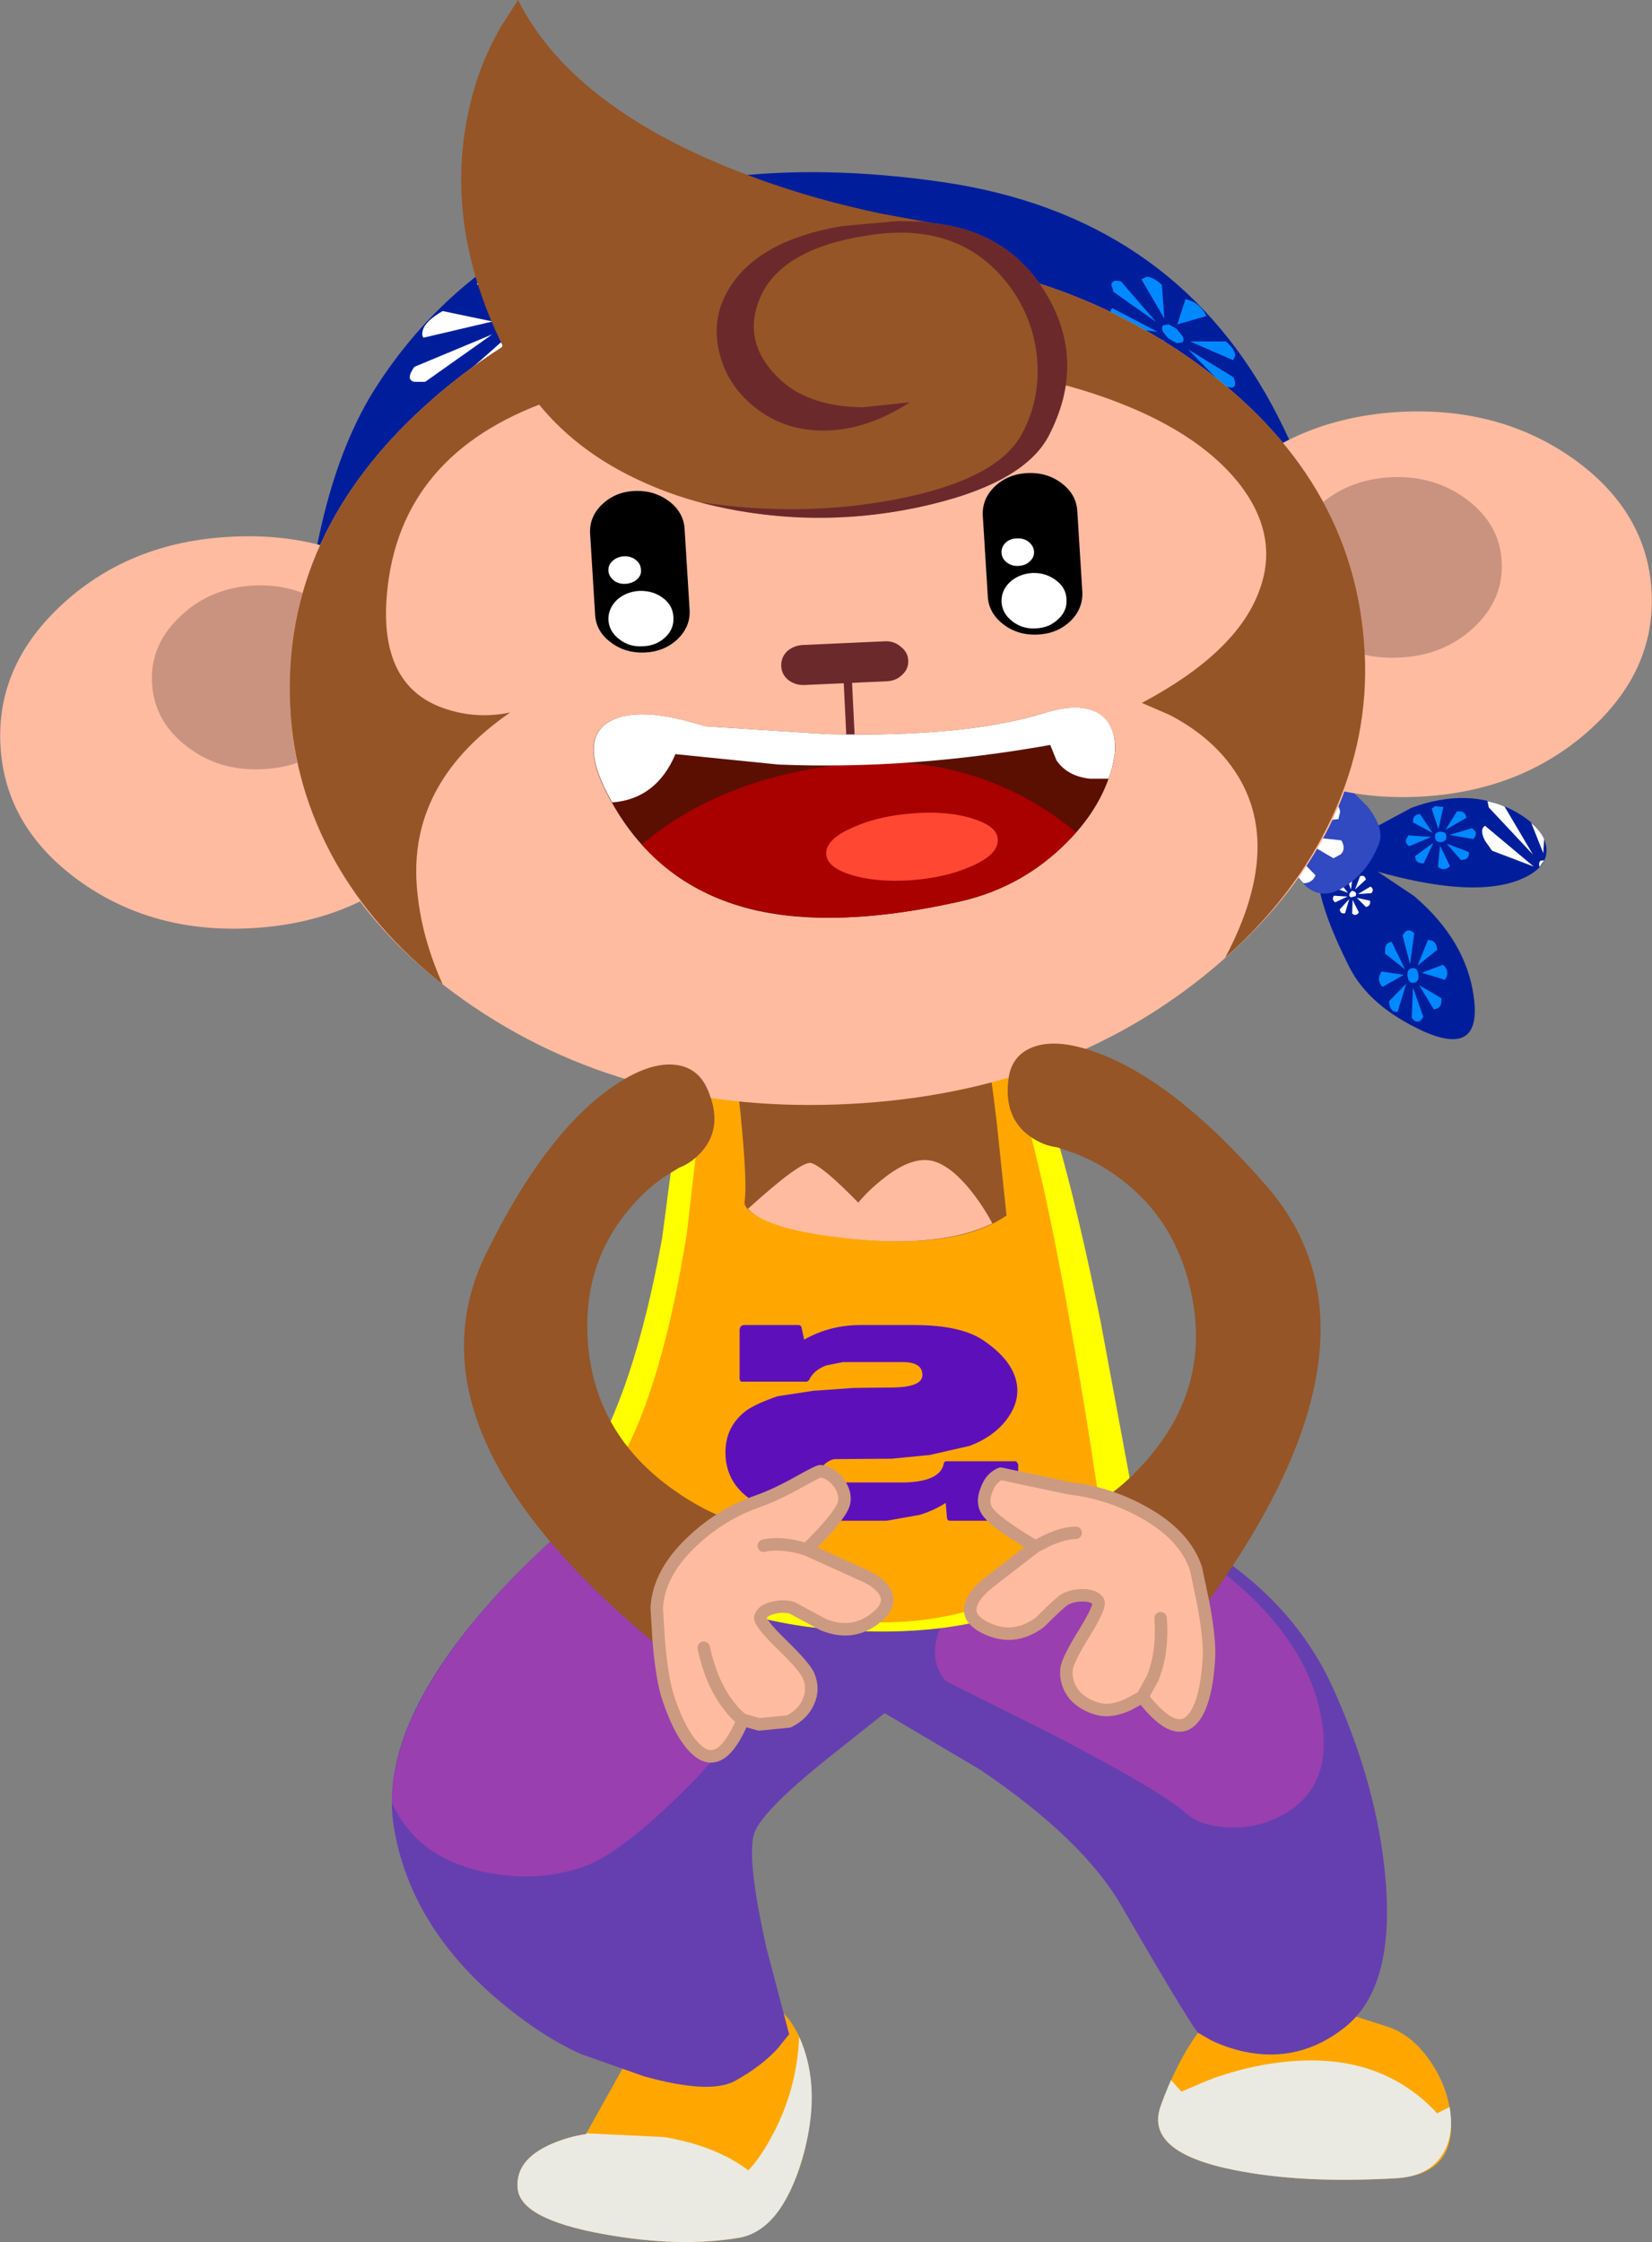 <?xml version="1.0" encoding="UTF-8" standalone="no"?>
<svg xmlns:xlink="http://www.w3.org/1999/xlink" height="269.2px" width="198.35px" xmlns="http://www.w3.org/2000/svg">
  <rect width="100%" height="100%" fill="#808080" stroke="none"/>
  <g transform="matrix(1.0, 0.0, 0.0, 1.0, 18.0, -2.25)">
    <path d="M74.05 242.45 Q77.45 244.3 78.7 248.9 79.85 253.05 79.05 258.15 78.3 263.05 76.1 266.65 73.7 270.45 70.7 270.95 63.55 272.15 54.45 270.5 44.45 268.7 44.15 265.0 43.85 261.65 48.05 259.75 50.2 258.8 52.35 258.5 L58.55 247.4 Q60.05 244.85 62.75 242.95 68.1 239.15 74.05 242.45" fill="#ffa700" fill-rule="evenodd" stroke="none"/>
    <path d="M71.85 262.85 Q73.3 261.35 74.75 258.6 77.7 253.1 77.95 246.8 80.8 253.05 78.3 261.55 75.75 270.1 70.7 270.95 63.55 272.15 54.45 270.5 44.45 268.7 44.15 265.0 43.85 261.65 48.05 259.75 50.2 258.8 52.35 258.5 L52.4 258.4 61.75 258.85 Q67.95 259.9 71.85 262.85" fill="#eaeae2" fill-rule="evenodd" stroke="none"/>
    <path d="M77.6 186.05 Q85.25 190.85 89.4 197.8 92.6 203.3 91.85 205.05 L82.55 212.45 Q73.45 219.6 72.55 222.4 71.6 225.35 74.05 236.25 L76.75 246.5 75.35 248.25 Q73.4 250.35 70.35 252.05 67.35 253.8 59.3 251.55 L51.8 248.9 Q46.95 246.75 41.7 242.3 31.25 233.35 29.3 221.7 27.35 210.1 40.35 195.2 44.45 190.5 49.5 186.1 L53.75 182.6 Q57.55 180.95 62.35 181.05 69.95 181.25 77.6 186.05" fill="#653faf" fill-rule="evenodd" stroke="none"/>
    <path d="M73.8 206.6 L65.9 215.45 Q57.0 224.65 52.05 226.4 46.3 228.4 39.8 226.95 31.95 225.15 29.05 218.7 29.1 209.3 38.15 197.9 43.75 190.8 51.65 184.3 53.5 189.8 57.45 194.85 63.9 203.1 73.8 206.6" fill="#993faf" fill-rule="evenodd" stroke="none"/>
    <path d="M128.15 243.65 Q131.55 241.1 137.55 242.25 139.15 242.55 148.6 245.6 151.35 246.5 153.45 249.35 155.5 252.15 156.05 255.35 157.35 263.35 149.55 263.8 138.3 264.45 130.15 262.8 119.4 260.65 121.35 255.15 123.2 250.0 125.85 246.3 L128.15 243.65" fill="#ffa700" fill-rule="evenodd" stroke="none"/>
    <path d="M130.15 262.8 Q119.4 260.65 121.35 255.15 121.7 254.1 122.6 252.0 L123.85 253.4 127.0 252.05 Q130.95 250.55 134.85 250.0 147.3 248.15 154.55 256.0 L156.05 255.25 Q156.65 258.75 155.15 261.0 153.5 263.6 149.55 263.8 138.3 264.45 130.15 262.8" fill="#eaeae2" fill-rule="evenodd" stroke="none"/>
    <path d="M107.65 183.1 Q116.3 181.55 126.75 188.05 137.45 194.7 142.1 205.05 147.4 216.8 148.35 227.85 149.5 240.85 143.5 245.65 138.05 250.0 131.4 248.6 129.3 248.15 127.35 247.2 L125.8 246.3 Q124.05 243.9 116.65 231.1 112.05 223.1 99.7 214.75 L88.3 208.0 Q81.2 206.2 81.15 202.2 81.1 198.8 86.1 194.35 90.45 190.45 97.0 187.1 103.3 183.85 107.65 183.1" fill="#653faf" fill-rule="evenodd" stroke="none"/>
    <path d="M111.75 184.05 Q118.1 182.95 128.0 190.4 138.6 198.45 140.55 208.0 142.45 217.25 135.15 220.6 132.3 221.9 129.1 221.65 126.0 221.45 124.3 219.9 121.5 217.35 108.25 210.45 L95.55 204.1 Q91.85 199.6 98.75 192.15 105.25 185.2 111.75 184.05" fill="#993faf" fill-rule="evenodd" stroke="none"/>
    <path d="M73.7 120.85 Q79.35 117.85 83.7 117.85 88.85 117.85 93.6 119.55 102.4 122.65 106.0 130.6 109.55 138.4 114.15 160.95 L118.05 181.95 117.0 184.65 Q115.4 187.85 112.55 190.45 103.4 198.8 85.1 198.1 66.75 197.4 57.7 187.9 54.9 184.95 53.35 181.45 L52.35 178.55 Q58.15 169.45 61.5 150.9 L63.7 134.2 Q65.15 125.4 73.7 120.85" fill="#ffff00" fill-rule="evenodd" stroke="none"/>
    <path d="M75.1 120.8 Q79.95 117.85 83.8 117.85 88.3 117.85 92.4 119.5 100.05 122.55 103.2 130.4 106.35 138.1 110.35 160.35 112.35 171.5 113.75 181.05 L112.85 183.7 Q111.45 186.85 108.95 189.45 100.95 197.7 85.0 197.0 69.0 196.3 61.15 186.9 58.65 184.0 57.3 180.55 L56.45 177.7 Q61.5 168.75 64.45 150.45 L66.35 134.0 Q67.65 125.25 75.1 120.8" fill="#ffa700" fill-rule="evenodd" stroke="none"/>
    <path d="M86.1 119.9 Q90.55 120.0 94.7 121.25 98.5 122.35 99.2 123.45 100.25 125.1 101.65 136.8 L102.85 148.2 Q96.8 152.4 83.6 150.9 78.45 150.35 74.85 149.05 71.2 147.75 71.4 146.5 71.75 144.4 70.9 135.85 L70.0 127.7 Q73.7 119.55 86.1 119.9" fill="#955526" fill-rule="evenodd" stroke="none"/>
    <path d="M101.15 149.15 Q95.05 152.1 84.25 151.0 74.25 150.0 71.8 147.4 78.25 141.55 79.4 141.9 80.8 142.3 85.05 146.65 86.25 145.2 87.95 143.85 91.3 141.15 93.75 141.6 95.8 142.0 98.1 144.65 99.85 146.7 101.15 149.15" fill="#ffbb9f" fill-rule="evenodd" stroke="none"/>
    <path d="M91.75 161.35 L85.3 161.35 Q81.65 161.35 78.55 163.1 L78.25 161.7 Q78.2 161.35 77.85 161.35 L71.4 161.35 Q70.8 161.35 70.8 162.0 L70.8 167.75 Q70.8 168.15 71.1 168.15 L78.9 168.15 79.15 167.95 Q79.65 166.8 81.2 166.2 L83.2 165.8 90.4 165.8 Q92.75 165.8 92.75 167.35 92.75 168.85 88.95 168.85 L84.5 168.9 79.6 169.25 75.35 169.9 Q72.9 170.75 71.7 171.55 69.1 173.45 69.1 176.65 69.1 181.3 74.3 183.45 77.75 184.85 82.1 184.85 L88.45 184.85 92.4 184.15 Q94.2 183.6 95.55 182.7 L95.7 184.5 Q95.75 184.85 96.05 184.85 L104.05 184.85 Q104.25 184.85 104.25 184.45 L104.25 178.05 104.0 177.7 95.65 177.7 Q95.35 177.7 95.3 178.05 94.85 180.1 90.75 180.25 L82.3 180.25 81.4 180.0 Q80.65 179.65 80.65 179.0 80.65 178.2 81.35 177.8 81.85 177.45 82.3 177.45 L89.05 177.4 93.65 176.95 98.45 175.85 Q101.2 174.8 102.75 172.85 104.15 171.05 104.15 169.25 104.15 166.05 100.3 163.35 97.6 161.35 91.75 161.35" fill="#5d10ba" fill-rule="evenodd" stroke="none"/>
    <path d="M145.15 106.25 Q144.3 106.0 143.9 105.4 143.15 104.2 145.6 102.4 L151.45 99.25 Q158.4 96.7 163.85 99.65 167.1 101.45 167.6 103.65 168.1 105.8 165.75 107.25 159.8 110.8 145.15 106.25" fill="#001e9b" fill-rule="evenodd" stroke="none"/>
    <path d="M144.0 118.35 Q140.85 112.1 140.3 108.3 139.5 102.5 145.75 105.8 L151.8 109.85 Q158.05 115.2 158.95 121.95 159.95 129.2 152.95 126.1 146.4 123.1 144.0 118.35" fill="#001e9b" fill-rule="evenodd" stroke="none"/>
    <path d="M155.25 118.1 Q156.15 118.85 155.5 119.9 L152.7 119.05 155.25 118.1 M155.05 122.1 Q155.15 123.0 154.65 123.3 L154.15 123.45 152.4 120.55 155.05 122.1 M152.9 124.35 Q152.25 125.45 151.5 124.45 L151.65 120.85 152.9 124.35 M148.9 123.15 L148.75 122.5 150.85 120.35 149.8 123.75 Q149.15 123.8 148.9 123.15 M147.6 119.5 L147.85 118.9 150.55 119.3 148.0 120.75 Q147.45 120.2 147.6 119.5 M153.45 115.1 L153.95 115.2 Q154.5 115.45 154.55 116.3 L152.2 118.2 153.45 115.1 M151.8 114.3 L151.3 118.0 150.4 114.55 150.75 114.1 Q151.25 113.75 151.8 114.3 M151.55 118.5 Q152.2 118.4 152.3 119.3 152.4 120.15 151.75 120.25 151.1 120.35 151.0 119.45 150.9 118.6 151.55 118.5 M149.1 115.35 L150.7 118.65 148.3 116.75 148.3 116.1 Q148.45 115.4 149.1 115.35" fill="#0088ff" fill-rule="evenodd" stroke="none"/>
    <path d="M143.5 111.9 Q143.15 112.0 142.95 111.75 L142.85 111.45 144.0 110.2 143.5 111.9 M142.8 108.15 L143.85 109.45 142.35 108.9 142.35 108.6 Q142.45 108.3 142.8 108.15 M142.15 109.8 L143.8 109.9 142.3 110.6 142.1 110.4 Q141.95 110.15 142.15 109.8 M144.45 107.3 L144.2 109.05 143.65 107.55 143.85 107.3 Q144.15 107.1 144.45 107.3 M145.15 111.8 Q144.95 112.15 144.6 112.1 L144.35 111.95 144.4 110.3 145.15 111.8 M144.6 109.3 Q144.95 109.45 144.75 109.85 L144.2 110.0 Q143.85 109.8 144.1 109.45 144.3 109.1 144.6 109.3 M144.9 110.05 L146.5 110.4 Q146.6 111.05 146.0 111.15 L144.9 110.05 M146.55 108.7 Q147.05 109.05 146.65 109.5 L145.05 109.6 146.55 108.7 M145.3 107.45 L145.6 107.4 Q145.9 107.45 146.0 107.85 L144.7 109.05 145.3 107.45" fill="#ffffff" fill-rule="evenodd" stroke="none"/>
    <path d="M147.55 103.6 Q146.15 107.2 143.05 108.95 139.05 111.15 136.65 105.25 136.15 103.6 136.8 101.7 138.1 97.95 143.9 96.8 L146.2 99.1 Q148.3 101.8 147.55 103.6" fill="#3149c1" fill-rule="evenodd" stroke="none"/>
    <path d="M142.95 104.85 L142.1 105.3 137.4 102.55 143.05 103.15 Q143.65 104.2 142.95 104.85 M138.5 108.3 Q137.55 107.35 136.65 105.25 136.5 104.7 136.5 103.8 L139.95 107.35 Q139.55 108.3 138.5 108.3 M142.7 100.6 L137.5 101.2 141.65 98.3 Q142.85 98.8 142.9 99.75 L142.7 100.6" fill="#ffffff" fill-rule="evenodd" stroke="none"/>
    <path d="M151.1 102.55 L153.85 102.75 151.2 103.85 Q150.65 103.5 150.85 103.0 L151.1 102.55 M152.95 105.9 Q152.25 105.95 152.0 105.5 L151.9 105.05 154.1 103.45 152.95 105.9 M156.05 102.5 L158.7 101.7 Q159.6 102.2 158.9 103.0 L156.05 102.5 M158.35 104.55 Q158.45 105.55 157.4 105.5 L155.7 103.55 158.35 104.55 M155.1 106.6 L154.65 106.35 154.9 103.8 156.1 106.25 Q155.65 106.7 155.1 106.6 M155.05 103.35 Q154.4 103.45 154.3 102.8 154.2 102.2 154.9 102.1 155.65 102.1 155.65 102.65 155.75 103.25 155.05 103.35 M157.5 99.7 Q158.0 99.85 158.05 100.45 L155.55 101.9 156.95 99.65 157.5 99.7 M154.3 99.05 L155.3 99.15 154.7 101.8 153.9 99.35 154.3 99.05 M151.7 100.5 Q151.85 100.05 152.5 100.0 L154.0 102.25 151.65 101.0 151.7 100.5" fill="#0088ff" fill-rule="evenodd" stroke="none"/>
    <path d="M167.4 103.0 L167.3 104.7 165.85 101.05 Q166.95 102.0 167.4 103.0 M166.95 105.6 L167.4 105.55 166.85 106.35 Q166.7 105.85 166.95 105.6 M161.15 104.4 L160.3 103.2 Q159.6 101.85 160.3 101.4 L166.15 106.3 161.15 104.4 M160.6 98.45 Q161.8 98.7 162.65 99.1 L166.05 104.85 160.75 99.2 160.6 98.45" fill="#ffffff" fill-rule="evenodd" stroke="none"/>
    <path d="M141.55 72.85 Q124.0 70.25 99.95 68.8 51.85 66.0 19.45 72.05 19.75 68.7 20.9 64.05 23.2 54.8 27.3 48.5 35.0 36.65 47.35 30.15 66.65 20.0 95.1 24.1 122.35 28.05 134.7 50.85 140.85 62.25 141.55 72.85" fill="#001e9b" fill-rule="evenodd" stroke="none"/>
    <path d="M116.6 41.55 L115.75 40.7 Q115.0 39.8 115.55 39.25 L121.0 42.1 116.6 41.55 M118.9 44.55 L121.75 43.05 121.3 46.7 Q120.15 46.4 119.4 45.45 L118.9 44.55 M115.45 36.5 Q115.45 35.75 116.6 36.05 L120.8 40.9 115.7 37.3 115.45 36.5 M119.6 35.5 Q120.35 35.4 121.5 36.45 L121.8 40.5 119.05 35.8 119.6 35.5 M130.1 47.55 Q130.6 48.7 129.85 48.8 L129.0 48.65 124.65 44.2 130.1 47.55 M126.7 49.05 L125.1 48.95 124.15 48.25 123.25 44.1 126.7 49.05 M124.0 42.65 Q124.2 43.1 124.0 43.35 L123.3 43.45 122.3 42.9 121.6 42.05 Q121.45 41.55 121.65 41.3 L122.35 41.2 123.3 41.75 124.0 42.65 M129.2 43.25 Q130.35 44.25 130.3 45.0 L130.05 45.5 124.9 43.25 129.2 43.25 M124.35 38.15 L125.3 38.5 Q126.35 39.1 126.85 40.2 L123.35 41.2 124.35 38.15" fill="#0088ff" fill-rule="evenodd" stroke="none"/>
    <path d="M37.95 49.4 Q36.15 50.0 35.7 49.05 L43.0 42.6 39.65 48.55 37.95 49.4 M32.85 42.8 Q32.6 42.5 32.75 41.95 33.05 40.8 35.15 39.6 L41.15 40.85 32.85 42.8 M31.75 48.1 Q30.65 47.85 31.75 46.3 L41.1 42.4 33.05 48.1 31.75 48.1 M45.2 46.55 L44.75 41.95 49.7 44.0 Q48.6 45.55 46.8 46.2 L45.2 46.55 M43.8 39.25 Q44.7 38.75 45.5 38.65 46.25 38.55 46.45 38.9 46.7 39.3 46.2 39.95 45.75 40.6 44.85 41.1 44.0 41.6 43.2 41.7 42.45 41.75 42.2 41.4 42.0 41.05 42.45 40.4 L43.8 39.25 M43.65 33.65 L43.05 39.0 39.25 36.35 40.3 35.15 Q41.75 33.9 43.65 33.65 M49.35 31.6 Q51.5 30.4 52.5 30.75 53.0 30.95 53.05 31.35 L46.85 37.6 49.35 31.6 M56.05 32.05 Q57.95 31.85 57.65 32.9 L56.95 34.05 48.05 38.35 56.05 32.05 M56.2 37.45 Q56.65 38.4 55.15 39.65 L53.55 40.65 47.15 40.25 56.2 37.45" fill="#ffffff" fill-rule="evenodd" stroke="none"/>
    <path d="M9.7 66.7 Q21.7 66.05 30.5 72.5 39.35 78.95 39.85 88.7 40.4 98.4 32.25 105.75 24.15 113.05 12.2 113.7 0.2 114.35 -8.65 107.9 -17.45 101.45 -17.95 91.7 -18.45 82.0 -10.35 74.65 -2.25 67.3 9.7 66.7" fill="#ffbb9f" fill-rule="evenodd" stroke="none"/>
    <path d="M21.65 75.35 Q25.55 78.35 25.8 82.9 26.05 87.5 22.45 90.9 18.9 94.35 13.6 94.6 8.3 94.9 4.4 91.85 0.5 88.85 0.25 84.25 0.0 79.7 3.6 76.3 7.15 72.85 12.45 72.55 17.75 72.3 21.65 75.35" fill="#ca9380" fill-rule="evenodd" stroke="none"/>
    <path d="M150.2 51.7 Q162.15 51.1 171.0 57.4 179.8 63.75 180.3 73.3 180.8 82.85 172.7 90.05 164.55 97.25 152.6 97.9 140.65 98.55 131.8 92.25 123.0 85.9 122.5 76.35 122.0 66.8 130.1 59.55 138.2 52.35 150.2 51.7" fill="#ffbb9f" fill-rule="evenodd" stroke="none"/>
    <path d="M148.95 59.55 Q154.25 59.3 158.15 62.25 162.1 65.25 162.3 69.7 162.55 74.2 159.0 77.55 155.4 80.95 150.1 81.2 144.8 81.5 140.9 78.55 137.0 75.55 136.75 71.05 136.55 66.55 140.1 63.2 143.65 59.85 148.95 59.55" fill="#ca9380" fill-rule="evenodd" stroke="none"/>
    <path d="M125.1 45.45 Q144.75 59.4 145.85 80.5 147.0 101.6 128.85 117.5 110.75 133.4 84.05 134.8 57.3 136.2 37.65 122.3 17.95 108.35 16.85 87.25 15.75 66.15 33.85 50.25 51.95 34.35 78.7 32.95 105.4 31.55 125.1 45.45" fill="#ffbb9f" fill-rule="evenodd" stroke="none"/>
    <path d="M91.05 81.55 Q91.1 82.55 90.35 83.25 89.6 84.0 88.5 84.05 L78.6 84.5 Q77.5 84.55 76.65 83.9 75.85 83.25 75.8 82.25 75.75 81.25 76.45 80.5 77.2 79.8 78.3 79.7 L88.25 79.25 Q89.35 79.2 90.15 79.9 91.0 80.55 91.05 81.55" fill="#6c292c" fill-rule="evenodd" stroke="none"/>
    <path d="M64.8 75.5 Q64.9 77.5 63.35 79.0 61.75 80.5 59.4 80.6 57.05 80.7 55.3 79.35 53.55 78.05 53.45 76.0 L52.85 66.3 Q52.75 64.3 54.3 62.8 55.9 61.3 58.2 61.2 60.55 61.1 62.35 62.45 64.1 63.8 64.2 65.8 L64.8 75.5" fill="#000000" fill-rule="evenodd" stroke="none"/>
    <path d="M62.85 76.35 Q62.95 77.75 61.9 78.75 60.8 79.8 59.15 79.85 57.55 79.95 56.35 79.0 55.15 78.1 55.05 76.7 55.0 75.35 56.05 74.3 57.15 73.3 58.75 73.2 60.4 73.15 61.6 74.05 62.8 74.95 62.85 76.35" fill="#ffffff" fill-rule="evenodd" stroke="none"/>
    <path d="M58.95 70.6 Q59.05 71.3 58.5 71.8 57.95 72.3 57.1 72.35 56.3 72.4 55.7 71.95 55.1 71.45 55.05 70.8 55.0 70.1 55.55 69.6 56.1 69.1 56.9 69.05 57.7 69.0 58.3 69.45 58.9 69.9 58.95 70.6" fill="#ffffff" fill-rule="evenodd" stroke="none"/>
    <path d="M101.45 60.65 Q103.05 59.15 105.4 59.05 107.75 58.95 109.5 60.3 111.25 61.65 111.35 63.65 L111.95 73.3 Q112.05 75.35 110.5 76.85 108.9 78.35 106.55 78.45 104.2 78.55 102.45 77.2 100.7 75.85 100.6 73.85 L100.0 64.15 Q99.9 62.15 101.45 60.65" fill="#000000" fill-rule="evenodd" stroke="none"/>
    <path d="M103.25 72.15 Q104.35 71.15 105.95 71.05 107.55 71.0 108.75 71.9 110.0 72.8 110.05 74.2 110.15 75.6 109.05 76.6 107.95 77.65 106.35 77.7 104.75 77.8 103.55 76.85 102.35 75.95 102.25 74.55 102.2 73.15 103.25 72.15" fill="#ffffff" fill-rule="evenodd" stroke="none"/>
    <path d="M102.75 67.4 Q103.3 66.9 104.1 66.9 104.9 66.85 105.5 67.3 106.1 67.8 106.15 68.45 106.2 69.15 105.65 69.65 105.15 70.15 104.3 70.2 103.5 70.25 102.9 69.8 102.3 69.35 102.25 68.65 102.2 67.95 102.75 67.4" fill="#ffffff" fill-rule="evenodd" stroke="none"/>
    <path d="M83.75 83.15 L84.15 91.3" fill="none" stroke="#6c292c" stroke-linecap="butt" stroke-linejoin="miter-clip" stroke-miterlimit="4.0" stroke-width="1.0"/>
    <path d="M54.9 89.05 Q58.3 86.85 66.65 89.45 L81.35 90.4 Q97.95 90.8 107.45 87.85 112.85 86.2 114.9 88.85 116.8 91.25 115.05 95.9 113.3 100.65 108.8 104.6 103.7 109.1 97.0 110.55 82.3 113.8 72.5 111.5 62.05 109.0 56.35 100.1 51.0 91.6 54.9 89.05" fill="#5b0f00" fill-rule="evenodd" stroke="none"/>
    <path d="M97.0 110.55 Q83.95 113.45 74.75 111.9 64.95 110.3 59.05 103.65 69.0 95.3 84.55 93.9 92.9 93.2 100.3 95.9 106.25 98.05 111.2 102.2 105.5 108.7 97.0 110.55" fill="#a90000" fill-rule="evenodd" stroke="none"/>
    <path d="M101.8 103.2 Q101.75 104.9 98.65 106.25 95.55 107.65 91.25 107.95 86.95 108.2 84.05 107.25 81.1 106.3 81.2 104.6 81.3 102.95 84.4 101.6 87.5 100.2 91.75 99.9 96.0 99.6 98.95 100.6 101.9 101.55 101.8 103.2" fill="#ff4731" fill-rule="evenodd" stroke="none"/>
    <path d="M55.5 98.6 Q51.2 91.05 55.25 88.85 58.7 86.95 66.65 89.45 L81.35 90.4 Q97.95 90.8 107.45 87.85 112.8 86.2 114.9 88.8 116.75 91.2 115.1 95.75 L112.85 95.75 Q110.15 95.45 108.85 93.55 L108.1 91.7 Q91.2 94.7 75.45 94.05 L63.1 92.8 Q60.8 98.2 55.5 98.6" fill="#ffffff" fill-rule="evenodd" stroke="none"/>
    <path d="M133.15 73.3 Q135.75 66.55 130.65 60.15 125.6 53.9 114.85 50.05 103.55 46.0 89.25 45.85 61.6 45.6 48.05 50.35 29.9 56.75 28.45 73.65 27.5 84.6 35.3 87.3 39.2 88.65 43.25 87.8 31.45 95.95 32.0 107.9 32.3 114.1 35.15 120.45 26.9 113.95 22.2 105.6 17.35 96.9 16.85 87.25 15.75 66.15 33.85 50.25 51.95 34.35 78.7 32.95 105.4 31.55 125.1 45.45 144.75 59.4 145.85 80.5 146.4 90.8 141.9 100.45 137.55 109.75 129.1 117.25 137.0 102.35 128.85 93.0 126.3 90.1 122.45 88.1 L119.1 86.65 Q130.4 80.65 133.15 73.3" fill="#955526" fill-rule="evenodd" stroke="none"/>
    <path d="M38.55 14.35 Q34.7 29.7 43.45 45.9 48.35 55.05 58.6 59.85 67.45 64.05 78.7 64.35 88.85 64.6 97.3 61.75 105.7 58.95 107.95 54.5 112.4 45.85 107.8 37.85 103.3 30.05 94.05 29.05 L87.8 27.9 Q80.15 26.3 73.2 23.8 51.0 15.8 44.2 2.25 L42.15 5.45 Q39.75 9.55 38.55 14.35" fill="#955526" fill-rule="evenodd" stroke="none"/>
    <path d="M92.65 28.85 L89.75 28.8 83.05 29.4 Q72.9 31.15 69.45 37.05 67.4 40.5 68.35 44.5 69.25 48.4 72.5 51.05 75.9 53.85 80.55 53.95 85.85 54.05 91.25 50.55 L85.65 51.15 Q79.3 51.1 75.8 47.95 71.0 43.55 73.2 38.15 75.7 32.0 86.65 30.45 98.0 28.8 103.8 37.45 106.25 41.2 106.55 45.7 106.85 50.35 104.7 54.35 101.75 59.85 89.6 62.2 78.2 64.4 66.1 62.55 78.85 65.95 92.1 63.2 104.9 60.5 107.95 54.5 112.4 45.85 107.8 37.85 103.3 30.05 94.05 29.05 L92.65 28.85" fill="#6c292c" fill-rule="evenodd" stroke="none"/>
    <path d="M40.35 152.8 Q47.9 137.4 56.6 132.05 60.25 129.8 63.05 130.1 65.8 130.4 66.95 133.05 68.85 137.4 66.4 140.35 65.15 141.85 63.55 142.45 L61.6 143.65 Q59.3 145.3 57.45 147.55 51.55 154.65 52.7 164.6 53.9 174.55 62.4 180.8 66.7 183.95 70.7 185.05 74.75 189.3 70.6 196.1 68.95 198.75 66.8 200.4 64.6 202.05 63.2 201.65 29.5 175.0 40.35 152.8" fill="#955526" fill-rule="evenodd" stroke="none"/>
    <path d="M85.35 191.25 Q87.25 192.0 88.1 193.15 89.4 195.0 86.7 196.85 84.05 198.65 80.8 197.3 L77.1 195.3 Q76.05 195.0 74.85 195.3 73.55 195.6 73.3 196.4 73.1 197.0 75.75 199.6 78.7 202.45 79.1 203.5 79.75 205.1 79.05 206.6 78.4 208.1 76.7 208.95 L73.15 209.3 71.2 208.75 Q68.6 214.95 65.7 212.4 63.8 210.75 62.25 206.2 61.5 204.0 61.1 199.4 L60.85 195.3 Q61.1 191.05 65.2 187.25 68.6 184.05 73.0 182.5 75.15 181.75 78.0 180.15 80.3 178.85 80.55 178.9 81.85 179.1 82.75 180.35 83.65 181.65 83.3 182.85 82.8 184.4 78.85 188.3 L85.35 191.25" fill="#ffbb9f" fill-rule="evenodd" stroke="none"/>
    <path d="M85.35 191.25 L78.85 188.3 Q82.8 184.4 83.3 182.85 83.65 181.65 82.75 180.35 81.85 179.1 80.55 178.9 80.3 178.85 78.0 180.15 75.15 181.75 73.0 182.5 68.6 184.05 65.2 187.25 61.1 191.05 60.85 195.3 L61.1 199.4 Q61.5 204.0 62.25 206.2 63.8 210.75 65.7 212.4 68.6 214.95 71.2 208.75 L73.15 209.3 76.7 208.95 Q78.4 208.1 79.05 206.6 79.75 205.1 79.1 203.5 78.7 202.45 75.75 199.6 73.1 197.0 73.3 196.4 73.55 195.6 74.85 195.3 76.05 195.0 77.1 195.3 L80.8 197.3 Q84.05 198.65 86.7 196.85 89.4 195.0 88.1 193.15 87.25 192.0 85.35 191.25 Z" fill="none" stroke="#cc9a80" stroke-linecap="round" stroke-linejoin="round" stroke-width="1.5"/>
    <path d="M71.2 208.75 Q70.35 208.2 69.35 206.85 67.35 204.15 66.5 200.1 L71.2 208.75" fill="#ffbb9f" fill-rule="evenodd" stroke="none"/>
    <path d="M71.2 208.75 Q70.35 208.2 69.35 206.85 67.35 204.15 66.5 200.1" fill="none" stroke="#cc9a80" stroke-linecap="round" stroke-linejoin="round" stroke-width="1.5"/>
    <path d="M78.85 188.3 L73.7 187.85 Q75.85 187.35 78.85 188.3" fill="#ffbb9f" fill-rule="evenodd" stroke="none"/>
    <path d="M78.85 188.3 Q75.85 187.35 73.7 187.85" fill="none" stroke="#cc9a80" stroke-linecap="round" stroke-linejoin="round" stroke-width="1.5"/>
    <path d="M134.15 144.75 Q150.55 163.75 125.0 197.3 123.75 198.0 121.2 196.9 118.65 195.8 116.35 193.6 110.5 187.95 113.35 182.9 116.95 180.9 120.25 176.9 126.85 168.9 125.3 159.0 123.75 149.05 116.2 143.55 113.8 141.8 111.1 140.75 L108.9 140.0 Q107.2 139.8 105.6 138.65 102.45 136.35 103.1 131.7 103.5 128.9 106.1 127.95 108.75 127.0 112.85 128.35 122.7 131.55 134.15 144.75" fill="#955526" fill-rule="evenodd" stroke="none"/>
    <path d="M126.45 194.65 Q127.3 199.15 127.15 201.45 126.85 206.25 125.5 208.25 123.35 211.45 119.15 206.0 L117.4 206.95 Q115.4 207.85 113.85 207.45 112.0 206.95 110.95 205.7 109.9 204.35 110.05 202.7 110.15 201.6 112.3 198.15 114.2 195.05 113.85 194.5 113.35 193.8 112.0 193.8 110.75 193.8 109.85 194.3 109.3 194.6 106.85 197.05 104.0 199.15 101.0 198.0 97.85 196.8 98.65 194.75 99.1 193.55 100.75 192.25 L106.3 187.95 Q101.4 185.05 100.5 183.65 99.85 182.6 100.45 181.15 100.95 179.7 102.15 179.2 L104.95 179.8 110.4 180.95 Q115.1 181.5 119.25 183.8 124.25 186.55 125.6 190.6 L126.45 194.65" fill="#ffbb9f" fill-rule="evenodd" stroke="none"/>
    <path d="M126.45 194.65 Q127.3 199.15 127.15 201.45 126.85 206.25 125.5 208.25 123.35 211.45 119.15 206.0 L117.4 206.95 Q115.4 207.85 113.85 207.45 112.0 206.95 110.95 205.7 109.9 204.35 110.05 202.7 110.15 201.6 112.3 198.15 114.2 195.05 113.85 194.5 113.35 193.8 112.0 193.8 110.75 193.8 109.85 194.3 109.3 194.6 106.85 197.05 104.0 199.15 101.0 198.0 97.85 196.8 98.65 194.75 99.1 193.55 100.75 192.25 L106.3 187.95 Q101.4 185.05 100.5 183.65 99.85 182.6 100.45 181.15 100.95 179.7 102.15 179.2 L104.95 179.8 110.4 180.95 Q115.1 181.5 119.25 183.8 124.25 186.55 125.6 190.6 L126.45 194.65 Z" fill="none" stroke="#cc9a80" stroke-linecap="round" stroke-linejoin="round" stroke-width="1.5"/>
    <path d="M119.15 206.0 L121.35 196.55 Q121.65 200.65 120.4 203.75 L119.15 206.0" fill="#ffbb9f" fill-rule="evenodd" stroke="none"/>
    <path d="M119.15 206.0 L120.4 203.75 Q121.65 200.65 121.35 196.55" fill="none" stroke="#cc9a80" stroke-linecap="round" stroke-linejoin="round" stroke-width="1.5"/>
    <path d="M106.3 187.95 L107.9 187.15 Q109.8 186.3 111.15 186.3 L106.3 187.95" fill="#ffbb9f" fill-rule="evenodd" stroke="none"/>
    <path d="M106.3 187.95 L107.9 187.15 Q109.8 186.3 111.15 186.3" fill="none" stroke="#cc9a80" stroke-linecap="round" stroke-linejoin="round" stroke-width="1.5"/>
  </g>
</svg>
